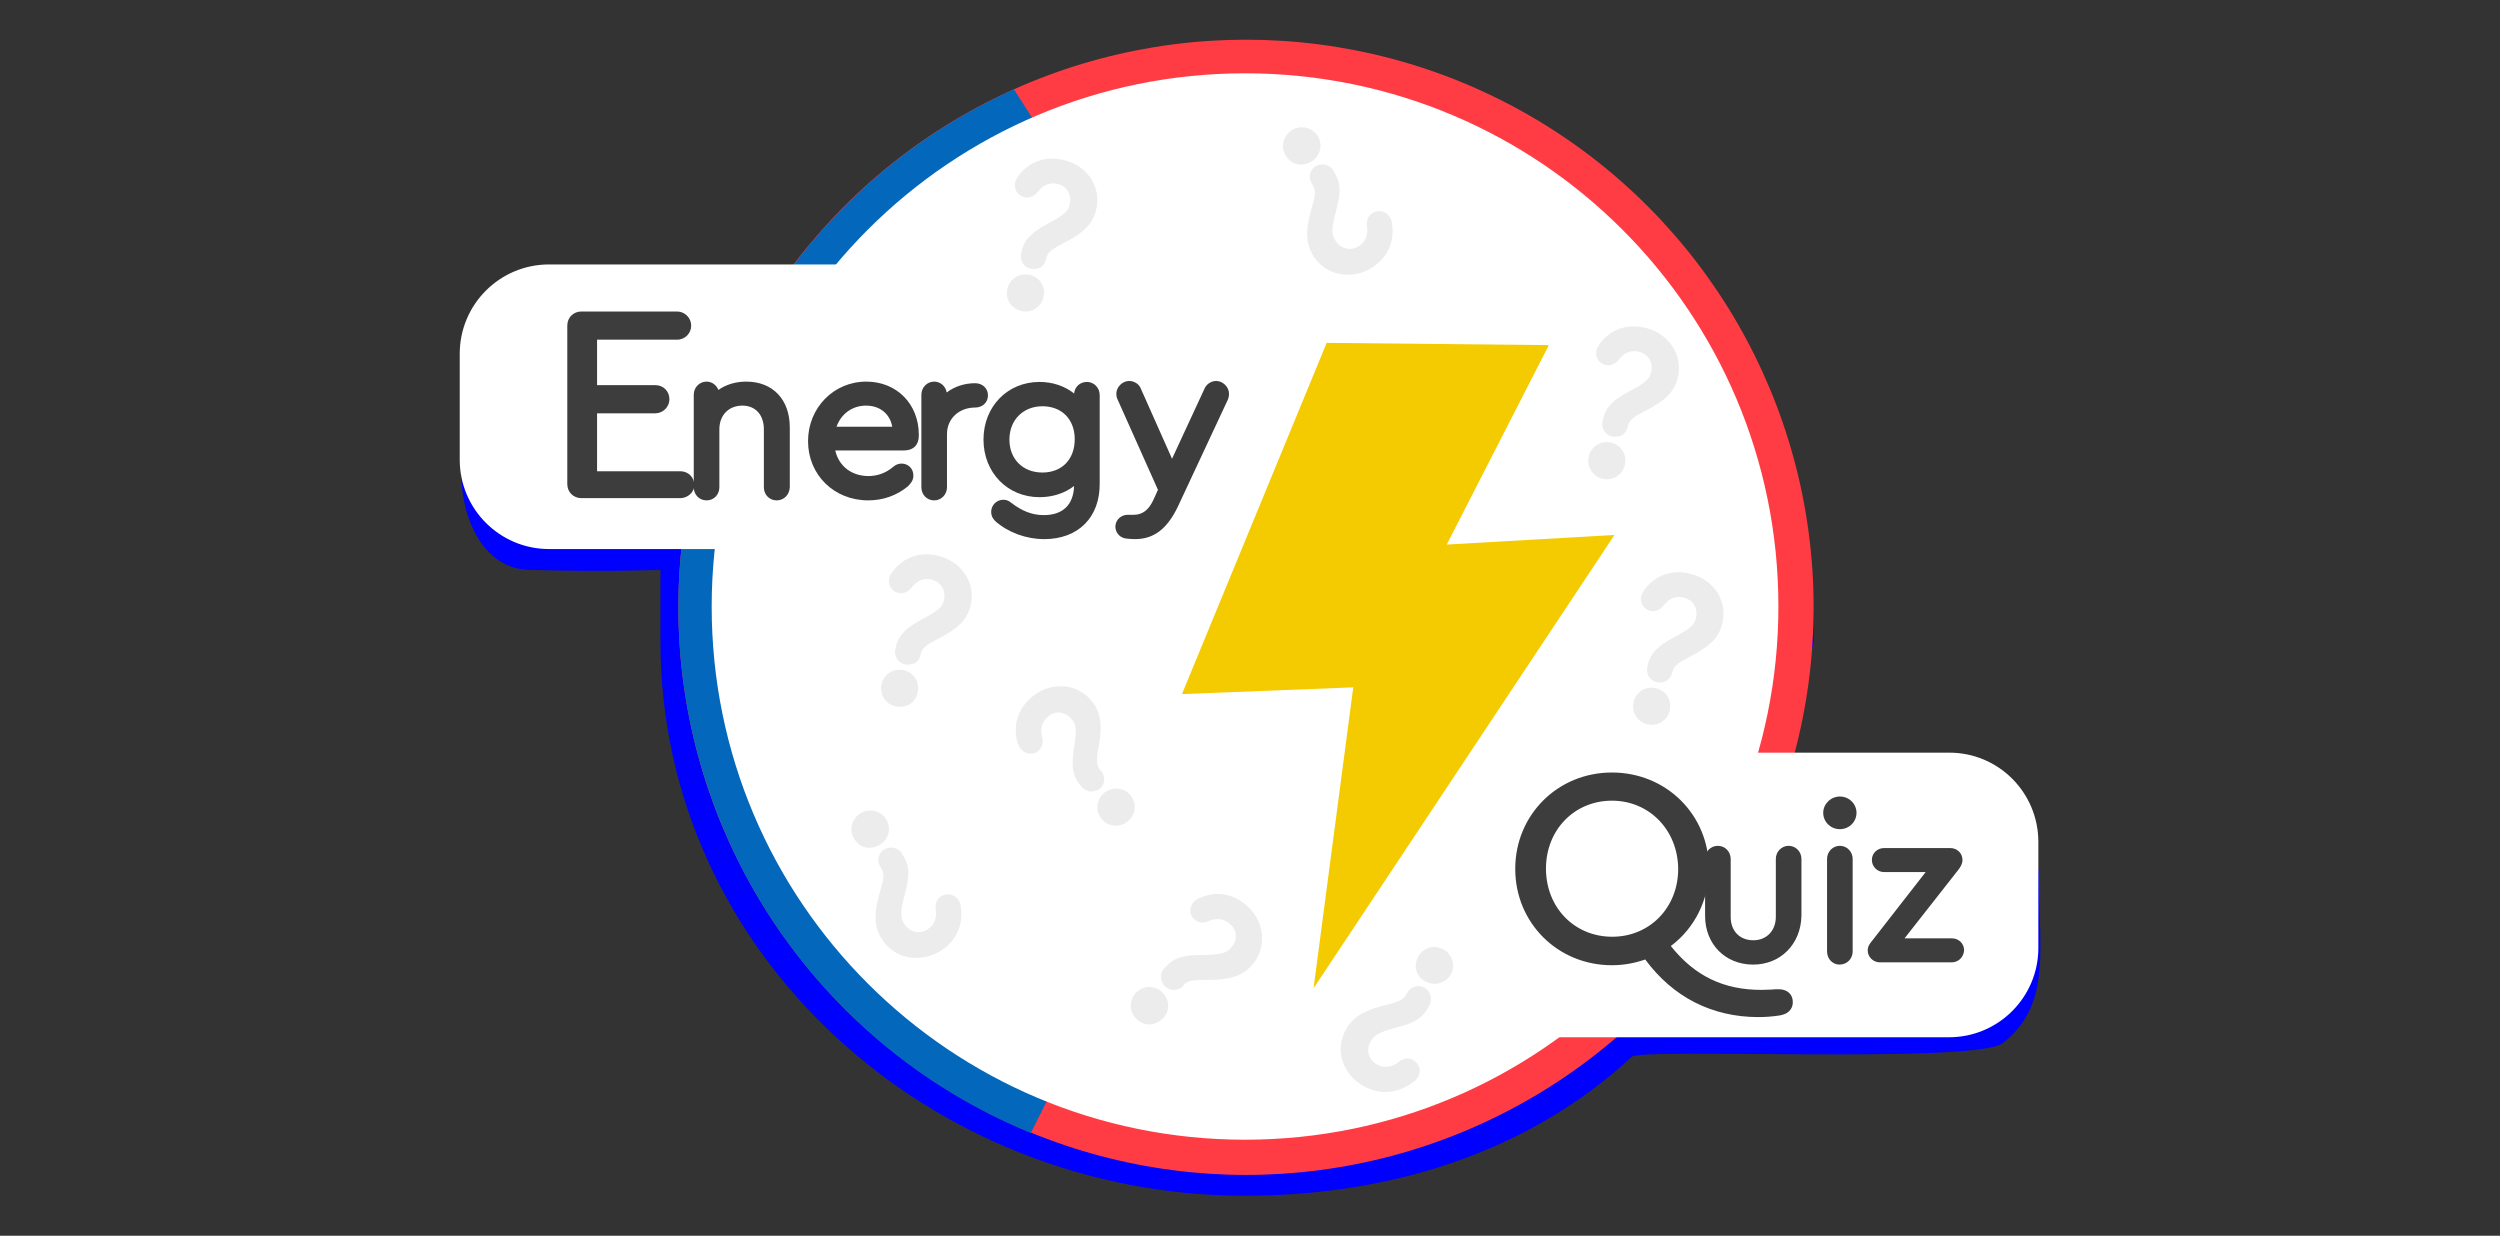<?xml version="1.0" encoding="utf-8"?>
<!-- Generator: Adobe Illustrator 26.3.1, SVG Export Plug-In . SVG Version: 6.00 Build 0)  -->
<svg version="1.1" id="Capa_1" xmlns="http://www.w3.org/2000/svg" xmlns:xlink="http://www.w3.org/1999/xlink" x="0px" y="0px"
	 viewBox="0 0 780.9 386" style="enable-background:new 0 0 780.9 386;" xml:space="preserve">
<rect x="0" y="0" width="780.9" height="386" fill="#333333" stroke="none"/>
<style type="text/css">
	.st0{clip-path:url(#SVGID_00000167364231865391218210000007206486887766516631_);}
	.st1{fill:#0000FF;}
	.st2{fill:#FF3C44;}
	.st3{fill:#0368BB;}
	.st4{fill:#FFFFFF;}
	.st5{fill:#F4CB00;}
	.st6{enable-background:new    ;}
	.st7{fill:#3D3D3D;}
	.st8{opacity:0.1;}
</style>
<g id="Capa_2_00000112608345978825460240000006603171383969257113_">
	<g id="_1">
		<g id="Capa_25">
			<g>
				<g>
					<defs>
						<path id="SVGID_1_" d="M566.6,200c0,10.4-35.2,34.7-28.1,45.4c10.3,15.5,98.3,7.5,98.3,27.1c0,23.5,4.3,41.3-11.2,53.3
							c-8.4,6.6-112.7,1.4-115.9,4.3c-31.6,29.3-74.4,43.4-120.9,43.4c-97.9,0-182.5-75.2-182.5-173.1V178c0,0-16.8,0.7-41.2,0
							c-20.7-0.6-26.4-34.1-15.9-50.5c14-22,79.6-7,117-25.3c52.2-25.6,83.4-79.5,123-79.5C487.2,22.7,566.6,102.1,566.6,200z"/>
					</defs>
					<clipPath id="SVGID_00000170267631311074915670000013232688339269129607_">
						<use xlink:href="#SVGID_1_"  style="overflow:visible;"/>
					</clipPath>
					<g style="clip-path:url(#SVGID_00000170267631311074915670000013232688339269129607_);">
						<rect x="138.7" y="22.7" class="st1" width="5.4" height="350.9"/>
					</g>
					<g style="clip-path:url(#SVGID_00000170267631311074915670000013232688339269129607_);">
						<rect x="144.1" y="22.7" class="st1" width="493.2" height="350.9"/>
					</g>
					<g style="clip-path:url(#SVGID_00000170267631311074915670000013232688339269129607_);">
						<rect x="637.3" y="22.7" class="st1" width="3.7" height="350.9"/>
					</g>
				</g>
			</g>
			<g>
				<g>
					<circle class="st2" cx="389.2" cy="189.7" r="177.3"/>
				</g>
			</g>
			<g>
				<g>
					<path class="st3" d="M322,353.9c-90.6-37.2-134-140.8-96.8-231.4c17.3-42.1,50-75.9,91.5-94.6l94.5,147.4L322,353.9z"/>
				</g>
			</g>
			<g>
				<g>
					<circle class="st4" cx="388.9" cy="189.4" r="166.1"/>
				</g>
			</g>
			<g>
				<g>
					<path class="st4" d="M388.9,23.8c91.5,0.1,165.6,74.3,165.5,165.8c-0.1,66.5-39.8,126.5-101.1,152.4
						c-84.3,35.6-181.5-3.9-217.1-88.1s3.9-181.5,88.1-217.1c0,0,0,0,0,0C344.9,28.2,366.8,23.7,388.9,23.8 M388.9,22.9
						c-92,0-166.6,74.6-166.6,166.6S296.9,356,388.9,356s166.6-74.6,166.6-166.6l0,0C555.5,97.4,480.9,22.9,388.9,22.9z"/>
				</g>
			</g>
			<g>
				<g>
					<path class="st4" d="M171.5,83.1h208.1c15.1,0,27.4,12.3,27.4,27.4v33.1c0,15.1-12.3,27.4-27.4,27.4H171.5
						c-15.1,0-27.4-12.3-27.4-27.4v-33.1C144.1,95.3,156.4,83.1,171.5,83.1z"/>
				</g>
			</g>
			<g>
				<g>
					<path class="st4" d="M379.6,83.5c14.9,0,26.9,12.1,26.9,26.9v33.1c0,14.9-12.1,26.9-26.9,26.9H171.5
						c-14.9,0-26.9-12.1-26.9-26.9v-33.1c0-14.9,12.1-26.9,26.9-26.9H379.6 M379.6,82.6H171.5c-15.4,0-27.9,12.5-27.9,27.9
						c0,0,0,0,0,0v33.1c0,15.4,12.5,27.9,27.9,27.9c0,0,0,0,0,0h208.1c15.4,0,27.9-12.5,27.9-27.9v-33.1
						C407.5,95.1,395,82.6,379.6,82.6z"/>
				</g>
			</g>
			<g>
				<g>
					<path class="st4" d="M400.7,235.6h208.1c15.1,0,27.4,12.3,27.4,27.4v33.1c0,15.1-12.3,27.4-27.4,27.4H400.7
						c-15.1,0-27.4-12.3-27.4-27.4V263C373.3,247.8,385.6,235.6,400.7,235.6z"/>
				</g>
			</g>
			<g>
				<g>
					<path class="st4" d="M608.9,236c14.9,0,26.9,12.1,26.9,26.9v33.1c0,14.9-12.1,26.9-26.9,26.9H400.7
						c-14.9,0-26.9-12.1-26.9-26.9V263c0-14.9,12.1-26.9,26.9-26.9H608.9 M608.9,235.1H400.7c-15.4,0-27.9,12.5-27.9,27.9l0,0v33.1
						c0,15.4,12.5,27.9,27.9,27.9h208.1c15.4,0,27.9-12.5,27.9-27.9c0,0,0,0,0,0V263C636.7,247.6,624.3,235.1,608.9,235.1
						C608.9,235.1,608.9,235.1,608.9,235.1z"/>
				</g>
			</g>
			<g>
				<g>
					<polygon class="st5" points="480,110.2 415.9,109.5 372.7,214.4 425.4,212.3 413.9,299 499.8,169.8 448,172.8 					"/>
				</g>
				<g>
					<path class="st5" d="M410.3,308.7l12.4-94l-53.5,2.1l45.2-109.7l69.4,0.7l-31.9,62.3l52.4-3L410.3,308.7z M428,209.8
						l-10.5,79.5l77.7-116.9l-51.2,2.9l32.1-62.9l-58.7-0.6l-41.2,100L428,209.8z"/>
				</g>
			</g>
			<g class="st6">
				<g>
					<g>
						<path class="st7" d="M178.5,151.1v-49.5c0-1.7,1.3-3,3-3h29.9c1.7,0,3,1.3,3,2.9c0,1.7-1.3,2.9-3,2.9h-26.4v17h19.6
							c1.7,0,3,1.3,3,2.9c0,1.6-1.3,2.9-3,2.9h-19.6v20.9h27.4c1.7,0,3,1.3,3,2.9c0,1.6-1.3,2.9-3,2.9h-30.9
							C179.8,154.1,178.5,152.8,178.5,151.1z"/>
					</g>
				</g>
			</g>
			<g class="st6">
				<g>
					<g>
						<path class="st7" d="M212.5,155.6h-30.9c-2.5,0-4.4-1.9-4.4-4.4v-49.5c0-2.5,1.9-4.4,4.4-4.4h29.9c2.4,0,4.4,2,4.4,4.4
							c0,2.4-1.9,4.4-4.4,4.4h-25v14.2h18.2c2.5,0,4.4,1.9,4.4,4.4c0,2.4-2,4.4-4.4,4.4h-18.2v18.1h26c2.5,0,4.4,1.9,4.4,4.4
							C216.9,153.6,214.9,155.6,212.5,155.6z M181.6,100c-1,0-1.6,0.7-1.6,1.6v49.5c0,1,0.7,1.6,1.6,1.6h30.9c0.9,0,1.6-0.7,1.6-1.5
							c0-0.9-0.7-1.5-1.6-1.5h-28.8V126h21c0.9,0,1.6-0.7,1.6-1.5c0-0.9-0.7-1.5-1.6-1.5h-21v-19.8h27.8c0.9,0,1.6-0.7,1.6-1.5
							c0-0.8-0.7-1.5-1.6-1.5H181.6z"/>
					</g>
				</g>
			</g>
			<g class="st6">
				<g>
					<g>
						<path class="st7" d="M245.2,133.5v18.7c0,1.5-1.1,2.7-2.6,2.7c-1.5,0-2.6-1.2-2.6-2.7v-18.1c0-5.3-3.3-8.8-8.2-8.8
							c-5.1,0-8.6,3.6-8.6,8.8v18.1c0,1.5-1.1,2.7-2.6,2.7c-1.5,0-2.6-1.2-2.6-2.7v-28.9c0-1.5,1.1-2.7,2.6-2.7
							c1.4,0,2.6,1.2,2.6,2.7v1.2c2.4-2.4,5.8-3.9,9.8-3.9C240.5,120.6,245.2,125.6,245.2,133.5z"/>
					</g>
				</g>
				<g>
					<g>
						<path class="st7" d="M285.6,135.8v0.3c0,2.2-1.1,3.2-3.2,3.2h-23.2c0.7,6.5,5.5,10.8,12.1,10.8c3.2,0,6.2-1.1,8.6-3.2
							c0.5-0.5,1.1-0.7,1.8-0.7c1.3,0,2.3,0.9,2.3,2.3c0,0.9-0.3,1.5-1.3,2.4c-3.2,2.7-7.1,4-11.4,4c-10,0-17.4-7.3-17.4-17.1
							c0-9.6,7.4-17.2,16.8-17.2C279.3,120.6,285.6,126.9,285.6,135.8z M259.4,134.7h20.8c-0.1-5.5-4-9.4-9.8-9.4
							C264.9,125.3,260.6,129.2,259.4,134.7z"/>
					</g>
				</g>
			</g>
			<g class="st6">
				<g>
					<g>
						<path class="st7" d="M242.6,156.3c-2.3,0-4-1.8-4-4.1v-18.1c0-4.5-2.6-7.4-6.7-7.4c-4.3,0-7.2,3-7.2,7.4v18.1
							c0,2.3-1.7,4.1-4,4.1c-2.3,0-4-1.8-4-4.1v-28.9c0-2.3,1.8-4.1,4-4.1c1.7,0,3.1,1.1,3.7,2.6c2.4-1.7,5.4-2.6,8.7-2.6
							c8.3,0,13.6,5.6,13.6,14.3v18.7C246.6,154.5,244.9,156.3,242.6,156.3z M231.9,124c5.7,0,9.6,4.1,9.6,10.2v18.1
							c0,0.6,0.4,1.3,1.2,1.3c0.7,0,1.2-0.5,1.2-1.3v-18.7c0-7.1-4.1-11.5-10.8-11.5c-3.5,0-6.6,1.2-8.8,3.5l-2.4,2.5v-4.7
							c0-0.7-0.5-1.3-1.2-1.3c-0.8,0-1.2,0.7-1.2,1.3v28.9c0,0.6,0.4,1.3,1.2,1.3c0.7,0,1.2-0.5,1.2-1.3v-18.1
							C221.8,128.2,226,124,231.9,124z"/>
					</g>
				</g>
				<g>
					<g>
						<path class="st7" d="M271.2,156.3c-10.7,0-18.8-8-18.8-18.5c0-10.4,8-18.6,18.2-18.6c9.5,0,16.4,7,16.4,16.6v0.3
							c0,2.9-1.7,4.6-4.6,4.6h-21.5c1.1,4.9,5.1,8,10.4,8c2.8,0,5.5-1,7.6-2.8c0.8-0.7,1.7-1.1,2.7-1.1c2.1,0,3.7,1.6,3.7,3.7
							c0,1.5-0.7,2.4-1.7,3.4C280.1,154.8,275.8,156.3,271.2,156.3z M270.6,122c-8.6,0-15.4,6.9-15.4,15.8c0,9,6.9,15.7,16,15.7
							c4,0,7.5-1.3,10.5-3.7c0.8-0.7,0.8-1,0.8-1.3c0-0.5-0.3-0.9-0.9-0.9c-0.2,0-0.5,0.1-0.8,0.4c-2.7,2.3-6,3.5-9.5,3.5
							c-7.3,0-12.7-4.8-13.5-12l-0.2-1.5h24.7c1.3,0,1.8-0.5,1.8-1.8v-0.3C284.1,127.7,278.6,122,270.6,122z M281.7,136.1h-24
							l0.3-1.7c1.3-6.3,6.3-10.6,12.4-10.6c6.4,0,11,4.4,11.2,10.8L281.7,136.1z M261.3,133.3h17.4c-0.7-4-3.8-6.6-8.2-6.6
							C266.2,126.7,262.7,129.3,261.3,133.3z"/>
					</g>
				</g>
			</g>
			<g class="st6">
				<g>
					<g>
						<path class="st7" d="M307.2,123.5c0,1.5-1.1,2.4-2.6,2.4c-5.9,0-10.2,4.1-10.2,9.7v16.6c0,1.5-1.1,2.7-2.6,2.7
							c-1.5,0-2.6-1.2-2.6-2.7v-28.9c0-1.5,1.1-2.7,2.6-2.7c1.4,0,2.6,1.2,2.6,2.7v2.4c2.4-2.9,6.1-4.6,10.2-4.6
							C306.1,121.1,307.2,122.1,307.2,123.5z"/>
					</g>
				</g>
			</g>
			<g class="st6">
				<g>
					<g>
						<path class="st7" d="M291.8,156.3c-2.3,0-4-1.8-4-4.1v-28.9c0-2.3,1.8-4.1,4-4.1c1.9,0,3.6,1.4,3.9,3.4
							c2.5-1.9,5.6-2.9,8.9-2.9c2.3,0,4,1.6,4,3.8c0,2.2-1.7,3.8-4,3.8c-5.1,0-8.8,3.5-8.8,8.3v16.6
							C295.8,154.5,294,156.3,291.8,156.3z M291.8,122c-0.8,0-1.2,0.7-1.2,1.3v28.9c0,0.6,0.4,1.3,1.2,1.3c0.7,0,1.2-0.5,1.2-1.3
							v-16.6c0-6.3,5-11.1,11.6-11.1c0.3,0,1.2-0.1,1.2-1c0-0.7-0.6-1-1.2-1c-3.7,0-6.9,1.5-9.2,4.1l-2.5,3v-6.3
							C293,122.6,292.5,122,291.8,122z"/>
					</g>
				</g>
			</g>
			<g class="st6">
				<g>
					<g>
						<path class="st7" d="M342.2,123.4V151c0,9.9-6.1,16-16,16c-5.3,0-10.5-1.9-14.4-5.3c-0.6-0.6-0.8-1.2-0.8-1.9
							c0-1.3,1-2.4,2.4-2.4c0.5,0,1.1,0.2,1.5,0.5c3.8,2.9,7.2,4.2,11.1,4.2c6.9,0,10.9-4,10.9-11v-2.9c-2.6,3.4-7,5.5-12.2,5.5
							c-9.2,0-16.1-7-16.1-16.6c0-9.6,6.9-16.6,16.1-16.6c5.2,0,9.6,2.2,12.2,5.7v-2.9c0-1.5,1.1-2.7,2.6-2.7
							C341.1,120.7,342.2,121.8,342.2,123.4z M337.1,137.2c0-7-4.6-11.7-11.5-11.7c-6.7,0-11.7,4.9-11.7,11.8
							c0,6.8,4.9,11.7,11.7,11.7C332.5,149,337.1,144.3,337.1,137.2z"/>
					</g>
				</g>
				<g>
					<g>
						<path class="st7" d="M382.4,123.2c0,0.4-0.1,0.8-0.2,1.1l-15.7,33.5c-3,6.4-6.7,9.2-12.1,9.2c-0.9,0-1.8-0.1-2.6-0.2
							c-1.2-0.2-2-1.2-2-2.3c0-1.3,1.1-2.3,2.4-2.3c0.7,0,1.3,0.1,1.9,0.1c3.3,0,5.7-1.7,7.5-5.5l1.7-3.6l-12.9-28.8
							c-0.1-0.3-0.3-0.7-0.3-1.2c0-1.3,1.2-2.6,2.6-2.6c1.1,0,2.1,0.7,2.4,1.6l11,24.7l11.4-24.7c0.3-0.9,1.3-1.6,2.4-1.6
							C381.2,120.6,382.4,121.8,382.4,123.2z"/>
					</g>
				</g>
			</g>
			<g class="st6">
				<g>
					<g>
						<path class="st7" d="M326.2,168.4c-5.6,0-11.2-2-15.3-5.6c-0.9-0.9-1.3-1.8-1.3-2.9c0-2.1,1.7-3.8,3.8-3.8
							c0.9,0,1.7,0.3,2.4,0.9c3.5,2.7,6.7,3.9,10.2,3.9c6,0,9.3-3.2,9.5-9.1c-2.8,2.2-6.6,3.5-10.8,3.5c-10,0-17.5-7.7-17.5-18
							c0-10.3,7.5-18,17.5-18c4.1,0,7.9,1.3,10.8,3.6c0.2-2.1,1.9-3.6,4-3.6c2.2,0,4,1.8,4,4.1V151
							C343.6,161.6,336.8,168.4,326.2,168.4z M313.5,158.9c-0.6,0-1,0.4-1,1c0,0.3,0.1,0.6,0.4,0.9c3.5,3.1,8.4,4.8,13.4,4.8
							c9.1,0,14.6-5.5,14.6-14.6v-27.6c0-0.7-0.5-1.3-1.2-1.3c-0.8,0-1.2,0.5-1.2,1.3v7.1l-2.5-3.4c-2.4-3.2-6.5-5.1-11.1-5.1
							c-8.5,0-14.7,6.4-14.7,15.2c0,8.8,6.2,15.2,14.7,15.2c4.6,0,8.7-1.8,11.1-4.9l2.5-3.3v7.1c0,7.8-4.6,12.4-12.3,12.4
							c-4.2,0-7.9-1.4-12-4.5C313.9,158.9,313.7,158.9,313.5,158.9z M325.6,150.4c-7.6,0-13.1-5.5-13.1-13.1
							c0-7.6,5.5-13.2,13.1-13.2c7.7,0,12.9,5.3,12.9,13.1C338.5,145.1,333.3,150.4,325.6,150.4z M325.6,126.9
							c-6,0-10.3,4.3-10.3,10.4c0,6.1,4.2,10.3,10.3,10.3c6.1,0,10.1-4.1,10.1-10.4C335.7,131,331.7,126.9,325.6,126.9z"/>
					</g>
				</g>
				<g>
					<g>
						<path class="st7" d="M354.5,168.4c-1,0-2-0.1-2.9-0.2c-1.9-0.3-3.2-1.9-3.2-3.7c0-2,1.7-3.7,3.8-3.7c0.4,0,0.8,0,1.2,0
							c0.3,0,0.5,0,0.7,0c2.8,0,4.7-1.5,6.2-4.7l1.4-3.1l-12.6-28.2c-0.2-0.4-0.4-1-0.4-1.8c0-2.1,1.9-4,4-4c1.6,0,3.2,1,3.7,2.5
							l9.7,21.8l10.1-21.8c0.6-1.5,2.1-2.5,3.7-2.5c2.1,0,4,1.9,4,4c0,0.6-0.1,1.2-0.3,1.7l-15.7,33.6
							C364.5,165.3,360.4,168.4,354.5,168.4z M352.2,163.6c-0.4,0-1,0.4-1,0.9c0,0.4,0.3,0.8,0.8,0.9c0.7,0.1,1.6,0.2,2.4,0.2
							c4.8,0,8-2.5,10.8-8.4l15.7-33.5c0-0.1,0.1-0.3,0.1-0.6c0-0.6-0.6-1.2-1.2-1.2c-0.5,0-1,0.3-1.1,0.7l0,0.1L366,150.3
							l-12.3-27.6c-0.1-0.4-0.6-0.7-1.1-0.7c-0.6,0-1.2,0.6-1.2,1.2c0,0.3,0.1,0.4,0.2,0.7l13.1,29.3l-2,4.2
							c-1.9,4.3-4.8,6.3-8.8,6.3c-0.3,0-0.6,0-0.9,0C352.9,163.7,352.6,163.6,352.2,163.6z"/>
					</g>
				</g>
			</g>
			<g class="st6">
				<g>
					<g>
						<path class="st7" d="M558.5,313c0,1.5-1,2.4-3,2.8c-1.9,0.3-4.1,0.5-6.2,0.5c-14.4,0-26.4-6.2-34.9-18.3
							c-3.4,1.3-7.1,2.1-10.9,2.1c-16.2,0-28.8-12.6-28.8-28.7s12.6-28.7,28.8-28.7c16.2,0,28.9,12.7,28.9,28.7
							c0,9.9-5,18.7-12.5,23.8c7.9,10.4,17.7,15.4,30.3,15.4c2,0,4.1-0.3,5.4-0.3C557.4,310.4,558.5,311.4,558.5,313z M503.6,294.1
							c12.5,0,22-9.8,22-22.7c0-13-9.4-22.7-22.1-22.7c-12.5,0-22,9.6-22,22.6S490.9,294.1,503.6,294.1z"/>
					</g>
				</g>
			</g>
			<g class="st6">
				<g>
					<g>
						<path class="st7" d="M549.3,317.7c-14.5,0-26.7-6.2-35.4-18c-3.4,1.2-6.9,1.8-10.4,1.8c-16.9,0-30.2-13.2-30.2-30.1
							s13.3-30.1,30.2-30.1c17,0,30.3,13.2,30.3,30.1c0,9.6-4.4,18.5-11.9,24.1c7.5,9.4,16.5,13.7,28.3,13.7c1.1,0,2.2-0.1,3.2-0.1
							c0.8-0.1,1.6-0.1,2.2-0.1c2.7,0,4.4,1.6,4.4,4c0,1.3-0.5,3.6-4.2,4.2C553.9,317.5,551.5,317.7,549.3,317.7z M514.9,296.3
							l0.6,0.9c8.2,11.6,19.8,17.7,33.7,17.7c2.1,0,4.3-0.2,6-0.5c1.9-0.3,1.9-1,1.9-1.4c0-0.4,0-1.2-1.6-1.2c-0.5,0-1.2,0-2,0.1
							c-1,0.1-2.2,0.2-3.4,0.2c-13,0-23.3-5.2-31.4-16l-0.9-1.2l1.2-0.8c7.5-5.1,11.9-13.5,11.9-22.7c0-15.3-12.1-27.3-27.5-27.3
							c-15.4,0-27.4,12-27.4,27.3c0,15.3,12,27.3,27.4,27.3c3.6,0,7.1-0.7,10.4-2L514.9,296.3z M503.6,295.5
							c-13.4,0-23.5-10.4-23.5-24.1c0-13.7,10.1-24,23.4-24c13.4,0,23.5,10.3,23.5,24.1S516.9,295.5,503.6,295.5z M503.5,250.1
							c-11.7,0-20.6,9.1-20.6,21.2c0,12.2,8.9,21.3,20.7,21.3c11.7,0,20.6-9.1,20.6-21.2C524.1,259.3,515.2,250.1,503.5,250.1z"/>
					</g>
				</g>
			</g>
			<g class="st6">
				<g>
					<g>
						<path class="st7" d="M534,286.1v-17.8c0-1.5,1.1-2.7,2.6-2.7c1.4,0,2.6,1.2,2.6,2.7v18.1c0,5.1,3.4,8.7,8.5,8.7
							c4.9,0,8.4-3.6,8.4-8.7v-18.1c0-1.5,1.1-2.7,2.6-2.7c1.4,0,2.6,1.1,2.6,2.7v17.8c0,8.1-5.7,13.8-13.5,13.8
							C539.6,299.9,534,294.2,534,286.1z"/>
					</g>
				</g>
				<g>
					<g>
						<path class="st7" d="M578.5,253.8c0,2.1-1.7,3.7-3.8,3.7s-3.8-1.6-3.8-3.7c0-2,1.8-3.7,3.8-3.7S578.5,251.8,578.5,253.8z
							 M572.1,297.2v-28.9c0-1.5,1.1-2.7,2.6-2.7c1.5,0,2.6,1.2,2.6,2.7v28.9c0,1.5-1.2,2.7-2.7,2.7
							C573.1,299.9,572.1,298.7,572.1,297.2z"/>
					</g>
				</g>
				<g>
					<g>
						<path class="st7" d="M612,296.9c0,1.3-1,2.3-2.4,2.3h-22.4c-1.3,0-2.4-1-2.4-2.3c0-0.7,0.3-1.2,1.1-2.3l18.4-23.6h-15.8
							c-1.3,0-2.4-1-2.4-2.4c0-1.3,1-2.3,2.4-2.3h20.7c1.3,0,2.4,1,2.4,2.3c0,0.9-0.5,1.5-1,2.2l-18.6,23.7h17.7
							C611,294.6,612,295.5,612,296.9z"/>
					</g>
				</g>
			</g>
			<g class="st6">
				<g>
					<g>
						<path class="st7" d="M547.6,301.3c-8.7,0-15-6.4-15-15.2v-17.8c0-2.3,1.7-4.1,4-4.1c2.2,0,4,1.8,4,4.1v18.1
							c0,4.4,2.8,7.3,7.1,7.3c4.1,0,7-3,7-7.3v-18.1c0-2.3,1.8-4.1,4-4.1c2.2,0,4,1.8,4,4.1v17.8
							C562.5,294.9,556.2,301.3,547.6,301.3z M536.5,267c-0.8,0-1.2,0.6-1.2,1.3v17.8c0,7.3,5,12.4,12.2,12.4
							c7.1,0,12.1-5.1,12.1-12.4v-17.8c0-0.7-0.5-1.3-1.2-1.3c-0.8,0-1.2,0.7-1.2,1.3v18.1c0,5.9-4.1,10.1-9.8,10.1
							c-5.7,0-9.9-4.2-9.9-10.1v-18.1C537.7,267.6,537.2,267,536.5,267z"/>
					</g>
				</g>
				<g>
					<g>
						<path class="st7" d="M574.6,301.3c-2.2,0-3.9-1.8-3.9-4.1v-28.9c0-2.3,1.8-4.1,4-4.1c2.2,0,4,1.8,4,4.1v28.9
							C578.7,299.5,576.9,301.3,574.6,301.3z M574.7,267c-0.8,0-1.2,0.7-1.2,1.3v28.9c0,0.6,0.3,1.3,1.1,1.3c0.7,0,1.3-0.6,1.3-1.3
							v-28.9C575.9,267.7,575.5,267,574.7,267z M574.7,259c-2.9,0-5.2-2.3-5.2-5.1s2.4-5.1,5.2-5.1c2.9,0,5.2,2.3,5.2,5.1
							C579.9,256.7,577.6,259,574.7,259z M574.7,251.5c-1.3,0-2.4,1.1-2.4,2.3c0,1.3,1.1,2.3,2.4,2.3c1.3,0,2.4-1,2.4-2.3
							C577.1,252.6,576,251.5,574.7,251.5z"/>
					</g>
				</g>
				<g>
					<g>
						<path class="st7" d="M609.6,300.6h-22.4c-2.1,0-3.8-1.7-3.8-3.7c0-1.2,0.5-2,1.5-3.2l16.6-21.3h-13c-2.1,0-3.8-1.7-3.8-3.8
							c0-2.1,1.7-3.7,3.8-3.7h20.7c2.1,0,3.8,1.6,3.8,3.7c0,1.3-0.7,2.3-1.3,3.1l-16.8,21.4h14.8c2.1,0,3.8,1.6,3.8,3.7
							C613.4,299,611.7,300.6,609.6,300.6z M588.5,267.8c-0.6,0-1,0.4-1,0.9c0,0.6,0.4,1,1,1h18.7L587,295.5c-0.8,1-0.8,1.3-0.8,1.4
							c0,0.5,0.4,0.9,1,0.9h22.4c0.6,0,1-0.4,1-0.9c0-0.7-0.5-0.9-1-0.9H589l20.4-26c0.5-0.6,0.7-1,0.7-1.4c0-0.5-0.4-0.9-1-0.9
							H588.5z"/>
					</g>
				</g>
			</g>
			<g class="st8">
				<g class="st6">
					<g>
						<path class="st7" d="M497.7,142.8c0.6-2.4,3.1-3.6,5.2-3c2.3,0.6,3.7,2.8,3.1,5.2c-0.6,2.4-3,3.6-5.3,3
							C498.6,147.5,497.1,145.2,497.7,142.8z M502,131.8l0.2-0.9c0.8-3,2.8-4.9,7.6-7.5c5.2-2.8,6.5-4,7.3-6.7c1-3.8-1-7.3-4.6-8.3
							c-3-0.8-5.9,0.2-8,2.9c-0.8,1-1.8,1.3-2.7,1.1c-1.3-0.4-2-1.7-1.7-2.9c0.2-0.6,0.4-0.9,0.6-1.2c3.1-4.2,7.9-5.9,13.1-4.5
							c6.5,1.8,10.2,7.8,8.6,14c-1,3.7-3.5,6.1-9,8.9c-4.5,2.3-5.8,3.5-6.4,5.6l-0.2,0.7c-0.4,1.4-1.6,2.2-3,1.9
							C502.5,134.5,501.7,133.2,502,131.8z"/>
					</g>
				</g>
				<g class="st6">
					<g>
						<path class="st7" d="M502,149.7c-0.5,0-1.1-0.1-1.6-0.2c-3.1-0.8-4.9-4-4.1-7.1l0,0c0.8-3.1,4-4.9,7.1-4.1
							c1.5,0.4,2.8,1.3,3.5,2.6c0.8,1.3,1,2.9,0.6,4.5c-0.4,1.6-1.4,2.8-2.8,3.6C503.9,149.5,502.9,149.7,502,149.7z M499.2,143.2
							c-0.4,1.7,0.6,3,1.9,3.4c0.8,0.2,1.5,0.1,2.1-0.2c0.6-0.4,1.1-0.9,1.3-1.7c0.2-0.8,0.1-1.5-0.3-2.1c-0.4-0.6-1-1.1-1.7-1.3
							C501.3,140.9,499.6,141.5,499.2,143.2L499.2,143.2z M504.5,136.4c-0.4,0-0.7,0-1.1-0.1c-1-0.3-1.9-0.9-2.4-1.8
							c-0.5-0.9-0.7-2-0.4-3.1v0l0.2-0.9c0.9-3.4,3.1-5.6,8.4-8.4c5-2.7,6-3.7,6.5-5.7c0.8-3-0.7-5.7-3.6-6.5
							c-2.5-0.7-4.8,0.2-6.4,2.4c-1.1,1.4-2.7,2.1-4.3,1.7c-2.1-0.6-3.3-2.7-2.7-4.7c0.2-0.8,0.6-1.3,0.9-1.8
							c3.4-4.7,8.9-6.6,14.7-5c3.5,0.9,6.5,3.1,8.3,6c1.8,2.9,2.3,6.4,1.4,9.8c-1.1,4.1-3.8,6.8-9.8,9.9c-4.4,2.2-5.2,3.2-5.6,4.6
							l-0.2,0.7c-0.3,1.1-0.9,2-1.8,2.5C505.9,136.3,505.2,136.4,504.5,136.4z M503.5,132.2c-0.1,0.3,0,0.6,0.1,0.8
							c0.1,0.2,0.3,0.4,0.6,0.5c0.3,0.1,0.5,0,0.7-0.1c0.2-0.1,0.4-0.4,0.5-0.7l0.2-0.7c0.8-2.9,2.8-4.3,7.2-6.5
							c5.2-2.6,7.4-4.8,8.3-8c0.7-2.6,0.3-5.3-1-7.5c-1.4-2.3-3.7-3.9-6.5-4.7c-4.6-1.2-8.8,0.2-11.5,3.9c-0.2,0.2-0.3,0.4-0.4,0.7
							c-0.1,0.4,0.1,0.9,0.6,1.1c0.5,0.1,0.9-0.4,1.1-0.6c2.4-3.2,5.9-4.4,9.6-3.4c4.5,1.2,6.9,5.6,5.7,10.2c-0.9,3.3-2.8,4.8-8,7.6
							c-4.5,2.4-6.2,4-6.9,6.5L503.5,132.2z"/>
					</g>
				</g>
			</g>
			<g class="st8">
				<g class="st6">
					<g>
						<path class="st7" d="M511.8,219.6c0.6-2.4,3.1-3.6,5.2-3c2.3,0.6,3.7,2.8,3.1,5.2c-0.6,2.4-3,3.6-5.3,3
							C512.6,224.2,511.1,222,511.8,219.6z M516.1,208.5l0.2-0.9c0.8-3,2.8-4.9,7.6-7.5c5.2-2.8,6.5-4,7.3-6.7c1-3.8-1-7.3-4.6-8.3
							c-3-0.8-5.9,0.2-8,2.9c-0.8,1-1.8,1.3-2.7,1.1c-1.3-0.4-2-1.7-1.7-2.9c0.2-0.6,0.4-0.9,0.6-1.2c3.1-4.2,7.9-5.9,13.1-4.5
							c6.5,1.8,10.2,7.8,8.6,14c-1,3.7-3.5,6.1-9,8.9c-4.5,2.3-5.8,3.5-6.4,5.6l-0.2,0.7c-0.4,1.4-1.6,2.2-3,1.9
							C516.5,211.2,515.7,209.9,516.1,208.5z"/>
					</g>
				</g>
				<g class="st6">
					<g>
						<path class="st7" d="M516,226.4c-0.5,0-1.1-0.1-1.6-0.2c-3.1-0.8-4.9-4-4.1-7.1c0.4-1.5,1.4-2.8,2.8-3.6
							c1.3-0.7,2.8-0.9,4.3-0.5c1.5,0.4,2.8,1.3,3.5,2.6c0.8,1.3,1,2.9,0.6,4.5s-1.4,2.8-2.8,3.6C517.9,226.2,517,226.4,516,226.4z
							 M515.9,217.9c-0.5,0-0.9,0.1-1.3,0.3c-0.5,0.3-1.1,0.8-1.3,1.7v0c-0.4,1.7,0.6,3,1.9,3.4c0.7,0.2,1.5,0.1,2.1-0.2
							c0.6-0.4,1.1-0.9,1.3-1.7s0.1-1.5-0.3-2.1c-0.4-0.6-1-1.1-1.7-1.3C516.4,217.9,516.1,217.9,515.9,217.9z M518.5,213.2
							c-0.3,0-0.7,0-1.1-0.1c-1-0.3-1.9-0.9-2.4-1.8c-0.5-0.9-0.7-2-0.4-3.1v0l0.2-0.9c0.9-3.4,3.1-5.6,8.4-8.4c5-2.7,6-3.7,6.5-5.7
							c0.8-3-0.7-5.7-3.6-6.5c-2.5-0.7-4.8,0.2-6.4,2.4c-1.1,1.4-2.7,2.1-4.3,1.7c-2.1-0.6-3.3-2.7-2.7-4.7c0.2-0.8,0.6-1.4,0.9-1.8
							c3.4-4.7,8.9-6.6,14.7-5c7.4,2,11.5,8.8,9.6,15.8c-1.1,4.1-3.8,6.8-9.8,9.9c-4.4,2.2-5.2,3.2-5.6,4.6l-0.2,0.7
							C521.8,212,520.3,213.2,518.5,213.2z M517.5,208.9c-0.1,0.3,0,0.6,0.1,0.8c0.1,0.2,0.3,0.4,0.6,0.5c0.8,0.2,1.1-0.5,1.2-0.8
							l0.2-0.7c0.8-2.9,2.8-4.3,7.2-6.5c5.2-2.6,7.4-4.8,8.3-8c1.4-5.4-1.8-10.6-7.5-12.2c-4.6-1.2-8.8,0.2-11.5,3.9
							c-0.2,0.2-0.3,0.4-0.4,0.7c-0.1,0.4,0.1,0.9,0.6,1.1c0.5,0.1,0.9-0.3,1.1-0.6c2.4-3.2,5.9-4.4,9.6-3.4
							c4.5,1.2,6.9,5.6,5.7,10.2c-0.9,3.3-2.8,4.8-8,7.6c-4.5,2.4-6.2,4-6.9,6.5L517.5,208.9z"/>
					</g>
				</g>
			</g>
			<g class="st8">
				<g class="st6">
					<g>
						<path class="st7" d="M316.2,90.4c0.6-2.4,3.1-3.6,5.2-3c2.3,0.6,3.7,2.8,3.1,5.2c-0.6,2.4-3,3.6-5.3,3
							C317.1,95.1,315.6,92.8,316.2,90.4z M320.5,79.4l0.2-0.9c0.8-3,2.8-4.9,7.6-7.5c5.2-2.8,6.5-4,7.3-6.7c1-3.8-1-7.3-4.6-8.3
							c-3-0.8-5.9,0.2-8,2.9c-0.8,1-1.8,1.3-2.7,1.1c-1.3-0.4-2-1.7-1.7-2.9c0.2-0.6,0.4-0.9,0.6-1.2c3.1-4.2,7.9-5.9,13.1-4.5
							c6.5,1.8,10.2,7.8,8.6,14c-1,3.7-3.5,6.1-9,8.9c-4.5,2.3-5.8,3.5-6.4,5.6l-0.2,0.7c-0.4,1.4-1.6,2.2-3,1.9
							C321,82.1,320.1,80.8,320.5,79.4z"/>
					</g>
				</g>
				<g class="st6">
					<g>
						<path class="st7" d="M320.4,97.3c-0.5,0-1.1-0.1-1.6-0.2c-1.4-0.4-2.7-1.3-3.5-2.6c-0.8-1.3-1-2.9-0.6-4.5l0,0
							c0.8-3.1,4-4.9,7.1-4.1c3.2,0.8,5,4,4.1,7.1c-0.4,1.6-1.4,2.8-2.8,3.6C322.4,97.1,321.4,97.3,320.4,97.3z M317.7,90.8
							c-0.3,0.9,0,1.7,0.3,2.1c0.4,0.6,1,1.1,1.7,1.2c0.8,0.2,1.5,0.1,2.1-0.2c0.6-0.4,1.1-0.9,1.3-1.7c0.4-1.5-0.4-3-2-3.4
							C319.7,88.5,318.1,89.1,317.7,90.8L317.7,90.8z M322.9,84c-0.4,0-0.7,0-1.1-0.1c-1-0.3-1.9-0.9-2.4-1.8
							c-0.5-0.9-0.7-2-0.4-3.1v0l0.2-0.9c0.9-3.4,3.1-5.6,8.4-8.4c5-2.7,6-3.7,6.5-5.7c0.4-1.5,0.2-2.9-0.4-4.1
							c-0.7-1.2-1.8-2-3.1-2.4c-2.5-0.7-4.8,0.2-6.4,2.4c-1.1,1.4-2.7,2.1-4.3,1.7c-1-0.3-1.9-0.9-2.4-1.8c-0.5-0.9-0.6-1.9-0.4-2.9
							c0.2-0.8,0.6-1.3,0.9-1.8c3.4-4.7,8.9-6.6,14.7-5c7.4,2,11.5,8.8,9.6,15.8c-1.1,4.1-3.8,6.8-9.8,9.9c-4.4,2.2-5.2,3.2-5.6,4.6
							l-0.2,0.7c-0.3,1.1-0.9,2-1.8,2.5C324.3,83.9,323.6,84,322.9,84z M322,79.8c-0.1,0.3,0,0.6,0.1,0.8c0.1,0.2,0.3,0.4,0.6,0.5
							c0.3,0.1,0.5,0,0.7-0.1c0.2-0.1,0.4-0.4,0.5-0.7l0.2-0.7c0.8-2.9,2.8-4.3,7.2-6.5c5.2-2.6,7.4-4.8,8.3-8
							c1.4-5.4-1.8-10.6-7.5-12.2c-4.6-1.2-8.8,0.2-11.5,3.9c-0.2,0.2-0.3,0.4-0.4,0.7c-0.1,0.2,0,0.5,0.1,0.7
							c0.1,0.1,0.2,0.3,0.5,0.4c0.5,0.1,0.9-0.3,1.1-0.6c2.4-3.2,5.9-4.4,9.6-3.4c2.2,0.6,3.9,1.9,5,3.8c1,1.9,1.3,4.1,0.7,6.3
							c-0.9,3.3-2.8,4.8-8,7.6c-4.5,2.4-6.2,4-6.9,6.5L322,79.8z"/>
					</g>
				</g>
			</g>
			<g class="st8">
				<g class="st6">
					<g>
						<path class="st7" d="M276.9,213.9c0.6-2.4,3.1-3.6,5.2-3c2.3,0.6,3.7,2.8,3.1,5.2c-0.6,2.4-3,3.6-5.3,3
							C277.8,218.6,276.3,216.4,276.9,213.9z M281.2,202.9l0.2-0.9c0.8-3,2.8-4.9,7.6-7.5c5.2-2.8,6.5-4,7.3-6.7
							c1-3.8-1-7.3-4.6-8.3c-3-0.8-5.9,0.2-8,2.9c-0.8,1-1.8,1.3-2.7,1.1c-1.3-0.4-2-1.7-1.7-2.9c0.2-0.6,0.4-0.9,0.6-1.2
							c3.1-4.2,7.9-5.9,13.1-4.5c6.5,1.8,10.2,7.8,8.6,14c-1,3.7-3.5,6.1-9,8.9c-4.5,2.3-5.8,3.5-6.4,5.6l-0.2,0.7
							c-0.4,1.4-1.6,2.2-3,1.9C281.7,205.6,280.8,204.3,281.2,202.9z"/>
					</g>
				</g>
				<g class="st6">
					<g>
						<path class="st7" d="M281.1,220.8c-0.5,0-1-0.1-1.6-0.2c-3.1-0.8-4.9-4-4.1-7.1c0.4-1.5,1.4-2.8,2.8-3.6
							c1.3-0.7,2.8-0.9,4.3-0.5c1.5,0.4,2.8,1.3,3.5,2.6c0.8,1.3,1,2.9,0.6,4.5C286,219.2,283.7,220.8,281.1,220.8z M281,212.3
							c-0.5,0-0.9,0.1-1.3,0.3c-0.5,0.3-1.1,0.8-1.3,1.7v0c-0.4,1.7,0.6,3,1.9,3.4c1.6,0.4,3-0.4,3.4-1.9c0.2-0.8,0.1-1.5-0.3-2.1
							c-0.4-0.6-1-1.1-1.7-1.3C281.5,212.3,281.3,212.3,281,212.3z M283.6,207.6c-0.4,0-0.7,0-1.1-0.1c-1-0.3-1.9-0.9-2.4-1.8
							c-0.5-0.9-0.7-2-0.4-3.1l0.2-0.9c0.9-3.4,3.1-5.6,8.4-8.4c5-2.7,6-3.7,6.5-5.7c0.8-3-0.7-5.7-3.6-6.5
							c-2.5-0.7-4.8,0.2-6.4,2.4c-1.1,1.4-2.7,2.1-4.3,1.7c-2.1-0.6-3.3-2.7-2.7-4.7c0.2-0.8,0.6-1.4,0.9-1.8
							c3.4-4.7,8.9-6.6,14.7-5c3.5,0.9,6.5,3.1,8.3,6c1.8,2.9,2.3,6.4,1.4,9.8c-1.1,4.1-3.8,6.8-9.8,9.9c-4.4,2.2-5.2,3.2-5.6,4.6
							l-0.2,0.7c-0.3,1.1-0.9,2-1.8,2.5C285,207.4,284.3,207.6,283.6,207.6z M289.6,177.7c0.8,0,1.6,0.1,2.4,0.3
							c4.5,1.2,6.9,5.6,5.7,10.2c-0.9,3.3-2.8,4.8-8,7.6c-4.5,2.4-6.2,4-6.9,6.5l-0.2,0.9c-0.1,0.3,0,0.6,0.1,0.8
							c0.1,0.2,0.3,0.4,0.6,0.5c0.3,0.1,0.5,0,0.7-0.1c0.2-0.1,0.4-0.4,0.5-0.7l0.2-0.7c0.8-2.9,2.8-4.3,7.2-6.5
							c5.2-2.6,7.4-4.8,8.3-8c0.7-2.6,0.3-5.3-1-7.5c-1.4-2.3-3.7-3.9-6.5-4.7c-4.6-1.2-8.8,0.2-11.5,3.9c-0.2,0.2-0.3,0.4-0.4,0.7
							c-0.1,0.4,0.1,0.9,0.6,1.1c0.5,0.1,0.9-0.4,1.1-0.6C284.3,179,286.9,177.7,289.6,177.7z"/>
					</g>
				</g>
			</g>
			<g class="st8">
				<g class="st6">
					<g>
						<path class="st7" d="M339,244.7l-0.6-0.7c-1.9-2.4-2.3-5.2-1.4-10.6c0.9-5.8,0.7-7.6-1-9.8c-2.4-3.1-6.5-3.6-9.4-1.3
							c-2.4,1.9-3.4,4.8-2.5,8.1c0.3,1.2,0,2.2-0.7,2.8c-1.1,0.8-2.5,0.6-3.3-0.4c-0.4-0.5-0.5-0.9-0.6-1.2c-1.5-5,0-9.8,4.3-13.2
							c5.3-4.2,12.4-3.5,16.3,1.5c2.3,3,2.8,6.4,1.7,12.6c-0.9,5-0.7,6.8,0.6,8.5l0.5,0.6c0.9,1.2,0.8,2.6-0.3,3.5
							C341.4,246,339.8,245.9,339,244.7z M345.2,254.8c-1.5-2-1-4.6,0.7-6c1.9-1.5,4.5-1.3,6,0.7c1.5,2,1.1,4.6-0.8,6
							C349.5,256.9,346.8,256.8,345.2,254.8z"/>
					</g>
				</g>
				<g class="st6">
					<g>
						<path class="st7" d="M348.6,257.9c-0.2,0-0.4,0-0.6,0c-1.6-0.2-3-0.9-4-2.2l0,0c-2-2.5-1.5-6.1,1-8.1c2.6-2,6.2-1.6,8.2,0.9
							c1,1.3,1.4,2.8,1.2,4.3c-0.2,1.5-1,2.8-2.2,3.8C351.1,257.5,349.9,257.9,348.6,257.9z M346.4,253.9c0.6,0.8,1.4,1,1.9,1
							c0.7,0.1,1.4-0.1,2-0.6c0.6-0.5,1-1.1,1.1-1.9c0.1-0.7-0.1-1.4-0.6-2.1c-1-1.3-2.6-1.4-3.9-0.4
							C345.8,250.8,345.3,252.5,346.4,253.9L346.4,253.9z M340.9,247.2c-0.1,0-0.3,0-0.4,0c-1.1-0.1-2-0.7-2.7-1.5l-0.6-0.7
							c-2.2-2.8-2.6-5.9-1.7-11.7c0.9-5.6,0.6-7-0.7-8.6c-0.9-1.2-2.2-1.9-3.5-2.1c-1.3-0.2-2.7,0.2-3.8,1.1c-2,1.6-2.7,3.9-2,6.5
							c0.5,1.7,0,3.4-1.2,4.4c-0.8,0.7-1.9,0.9-2.9,0.8c-1-0.1-1.9-0.7-2.6-1.5c-0.5-0.7-0.7-1.3-0.9-1.7
							c-1.7-5.6,0.1-11.1,4.8-14.8c2.9-2.3,6.3-3.3,9.8-3c3.4,0.3,6.5,2,8.7,4.8c2.6,3.3,3.2,7.2,2,13.8c-0.9,4.8-0.6,6.1,0.3,7.3
							l0.5,0.6c0.7,0.9,1,1.9,0.9,2.9c-0.1,1.1-0.6,2-1.5,2.7C342.7,246.9,341.8,247.2,340.9,247.2z M330.6,219.4c0.3,0,0.7,0,1,0.1
							c2.1,0.3,4.1,1.4,5.5,3.2c2.1,2.7,2.2,5.1,1.3,11c-0.8,5-0.5,7.4,1.1,9.4l0.6,0.7c0.2,0.3,0.5,0.4,0.7,0.4
							c0.3,0,0.5,0,0.7-0.2c0.2-0.2,0.3-0.4,0.4-0.6c0-0.3-0.1-0.5-0.3-0.8l-0.5-0.6c-1.8-2.3-1.8-4.9-0.9-9.7
							c1-5.7,0.6-8.8-1.4-11.4c-1.7-2.1-4-3.4-6.6-3.7c-2.6-0.2-5.3,0.6-7.6,2.4c-3.7,2.9-5.1,7.1-3.8,11.5c0.1,0.2,0.1,0.5,0.4,0.7
							c0.1,0.2,0.3,0.3,0.6,0.3c0.2,0,0.4,0,0.6-0.2c0.4-0.3,0.3-1,0.2-1.2c-1.1-3.8,0-7.4,3-9.7C327.1,220,328.8,219.4,330.6,219.4
							z"/>
					</g>
				</g>
			</g>
			<g class="st8">
				<g class="st6">
					<g>
						<path class="st7" d="M268.2,261.2c-1.3-2.1-0.6-4.6,1.5-5.9c2-1.2,4.6-0.6,5.9,1.4c1.3,2.1,0.6,4.6-1.4,5.9
							C271.9,263.9,269.5,263.3,268.2,261.2z M276.6,292.3c-2-3.4-2.1-6.9-0.4-13.2c1.4-4.7,1.5-6.5,0.4-8.4l-0.4-0.7
							c-0.8-1.3-0.5-2.7,0.8-3.5c1.2-0.7,2.7-0.4,3.4,0.8l0.5,0.9c1.6,2.7,1.6,5.4,0.1,10.6c-1.5,5.8-1.5,7.8,0,10.3
							c2,3.4,6,4.3,9.3,2.4c2.7-1.6,4-4.5,3.4-7.8c-0.2-1.2,0.2-2.2,1.1-2.7c1.2-0.7,2.6-0.3,3.3,0.8c0.3,0.5,0.4,0.8,0.5,1.3
							c0.8,5.2-1.3,9.8-5.9,12.6C287,299.3,280,297.9,276.6,292.3z"/>
					</g>
				</g>
				<g class="st6">
					<g>
						<path class="st7" d="M286.2,299.2c-4.4,0-8.5-2.1-10.9-6.1l0,0c-2.2-3.7-2.4-7.6-0.5-14.3c1.4-4.6,1.4-5.9,0.6-7.3l-0.4-0.7
							c-1.2-2-0.7-4.4,1.3-5.5c1.9-1.1,4.4-0.5,5.5,1.4l0.5,0.9c2.1,3.4,1.6,6.9,0.3,11.8c-1.5,5.6-1.4,7.2-0.2,9.1
							c1.6,2.6,4.6,3.4,7.2,1.9c2.1-1.3,3.1-3.6,2.7-6.3c-0.3-1.8,0.4-3.4,1.8-4.2c1.8-1.1,4.2-0.5,5.3,1.3c0.4,0.6,0.6,1.2,0.7,1.9
							c0.9,5.8-1.4,11-6.6,14.1C291.2,298.5,288.7,299.2,286.2,299.2z M277.9,291.6c2.9,4.8,8.9,6.1,14,3c4-2.4,5.9-6.4,5.1-11
							c0-0.3-0.1-0.5-0.3-0.8c-0.2-0.4-0.7-0.6-1.2-0.3c-0.1,0.1-0.5,0.3-0.4,1.2c0.6,3.9-1,7.4-4.2,9.3c-4,2.4-8.9,1.2-11.3-2.9
							c-1.9-3.1-1.7-5.7-0.1-11.5c1.4-4.9,1.4-7.2,0.1-9.5l-0.5-0.9c-0.3-0.5-0.9-0.6-1.4-0.3c-0.7,0.4-0.4,1.2-0.2,1.4l0.4,0.7
							c1.4,2.6,1.1,5-0.3,9.6C276.1,285.5,276.2,288.6,277.9,291.6L277.9,291.6z M271.7,264.8c-0.4,0-0.8,0-1.3-0.1
							c-1.5-0.3-2.7-1.3-3.6-2.7c-1.7-2.8-0.8-6.2,2-8c1.3-0.8,2.9-1,4.4-0.7c1.5,0.4,2.8,1.3,3.6,2.6c0.8,1.3,1.1,2.9,0.7,4.4
							c-0.4,1.5-1.3,2.7-2.6,3.5C273.9,264.5,272.8,264.8,271.7,264.8z M271.9,256.2c-0.5,0-1,0.1-1.4,0.4c-1.4,0.9-1.8,2.4-1,3.8v0
							c0.4,0.7,1,1.1,1.7,1.3c0.7,0.2,1.4,0,2.2-0.4c0.6-0.4,1.1-1,1.3-1.7c0.2-0.7,0.1-1.4-0.3-2.1c-0.4-0.6-1-1.1-1.7-1.3
							C272.3,256.2,272.1,256.2,271.9,256.2z"/>
					</g>
				</g>
			</g>
			<g class="st8">
				<g class="st6">
					<g>
						<path class="st7" d="M421.6,322.4c1.9-3.4,4.9-5.2,11.1-6.9c4.8-1.1,6.4-2,7.5-3.8l0.4-0.7c0.7-1.3,2.1-1.8,3.4-1.1
							c1.2,0.6,1.7,2.1,1,3.4l-0.5,0.9c-1.5,2.7-3.8,4-9.1,5.4c-5.8,1.6-7.5,2.6-8.9,5.1c-1.9,3.4-0.7,7.4,2.6,9.2
							c2.7,1.5,5.8,1.2,8.4-0.9c1-0.8,2-0.9,2.9-0.4c1.2,0.6,1.5,2.1,0.9,3.2c-0.3,0.5-0.5,0.7-0.9,1.1c-4,3.3-9.1,3.8-13.7,1.2
							C420.8,334.7,418.6,328,421.6,322.4z M444.2,299.5c1.2-2.1,3.6-2.8,5.8-1.6c2.1,1.1,2.8,3.7,1.7,5.8c-1.2,2.1-3.7,2.8-5.8,1.7
							C443.8,304.1,443.1,301.7,444.2,299.5z"/>
					</g>
				</g>
				<g class="st6">
					<g>
						<path class="st7" d="M432.8,341.1c-2.3,0-4.6-0.6-6.8-1.8c-3.2-1.8-5.5-4.5-6.6-7.8c-1.1-3.3-0.7-6.8,1-9.9l0,0
							c2.1-3.8,5.4-5.9,12.1-7.6c4.7-1.1,5.8-1.8,6.6-3.1l0.4-0.7c0.5-1,1.4-1.7,2.3-2c1-0.3,2.1-0.2,3.1,0.3
							c0.9,0.5,1.6,1.3,1.9,2.4c0.3,1,0.2,2.1-0.3,3.1l-0.5,0.9c-1.9,3.5-5.1,4.9-10,6.1c-5.6,1.5-6.8,2.4-7.9,4.4
							c-1.5,2.7-0.6,5.7,2,7.1c2.2,1.2,4.7,0.9,6.8-0.8c1.4-1.2,3.1-1.4,4.5-0.6c0.9,0.5,1.6,1.3,1.9,2.3c0.3,1,0.2,2-0.3,2.9
							c-0.4,0.7-0.7,1.1-1.3,1.5C438.8,340,435.8,341.1,432.8,341.1z M442.8,311.1c-0.1,0-0.2,0-0.2,0c-0.2,0.1-0.5,0.3-0.6,0.6
							l-0.4,0.7c-1.5,2.5-3.8,3.4-8.4,4.6c-5.9,1.5-8.5,3.1-10.2,6.1l0,0c-1.3,2.3-1.5,5-0.7,7.5c0.8,2.5,2.7,4.7,5.2,6.1
							c4.1,2.2,8.5,1.9,12.1-1.1c0.3-0.2,0.3-0.3,0.5-0.6c0.1-0.2,0.1-0.4,0.1-0.7c0-0.2-0.2-0.4-0.4-0.5c-0.1-0.1-0.5-0.3-1.2,0.3
							c-3.1,2.5-6.8,2.9-10.1,1.1c-4.1-2.2-5.4-7.1-3.2-11.2c1.7-3.2,4.1-4.3,9.8-5.8c5-1.3,6.9-2.4,8.2-4.7l0.5-0.9
							c0.2-0.3,0.1-0.6,0.1-0.8c-0.1-0.3-0.2-0.5-0.5-0.6C443.1,311.1,443,311.1,442.8,311.1z M448.1,307.3c-0.9,0-1.9-0.2-2.8-0.7
							c-3-1.6-3.9-4.9-2.3-7.8l0,0c1.6-2.9,5-3.8,7.9-2.2c2.8,1.5,3.8,5,2.3,7.8C452,306.3,450.1,307.3,448.1,307.3z M445.6,300.2
							c-0.8,1.4-0.3,3,1.1,3.8c1.4,0.7,3,0.3,3.7-1.1c0.7-1.3,0.3-3-1.1-3.7C447.9,298.4,446.3,298.8,445.6,300.2L445.6,300.2z"/>
					</g>
				</g>
			</g>
			<g class="st8">
				<g class="st6">
					<g>
						<path class="st7" d="M362.1,317.1c-1.7,1.8-4.3,1.8-6.1,0.1c-1.7-1.6-1.8-4.3-0.2-6c1.7-1.8,4.3-1.8,6-0.2
							C363.7,312.7,363.8,315.3,362.1,317.1z M389.9,300.6c-2.7,2.9-6.1,3.9-12.6,3.8c-4.9-0.1-6.7,0.3-8.2,1.8l-0.6,0.6
							c-1,1.1-2.5,1.2-3.5,0.2c-1-0.9-1.1-2.5-0.1-3.5l0.7-0.7c2.1-2.3,4.8-3,10.2-2.9c6-0.1,7.9-0.6,9.9-2.7c2.7-2.9,2.6-7-0.2-9.6
							c-2.3-2.1-5.3-2.6-8.4-1.2c-1.1,0.5-2.1,0.4-2.9-0.3c-1-0.9-1-2.4-0.1-3.3c0.4-0.4,0.7-0.6,1.1-0.8c4.8-2.2,9.8-1.4,13.7,2.3
							C393.9,288.8,394.3,295.9,389.9,300.6z"/>
					</g>
				</g>
				<g class="st6">
					<g>
						<path class="st7" d="M359,320c-1.4,0-2.9-0.6-4-1.7c-2.3-2.2-2.4-5.8-0.2-8.2c1.1-1.1,2.5-1.8,4.1-1.8c1.5,0,3,0.5,4.1,1.6
							c1.2,1.1,1.8,2.5,1.9,4c0.1,1.5-0.5,3-1.6,4.2h0C362,319.3,360.5,320,359,320z M358.9,311.3
							C358.9,311.3,358.9,311.3,358.9,311.3c-0.8,0-1.5,0.3-2,0.9c-1.1,1.1-1,2.8,0.1,3.9c1.2,1.1,2.8,1.1,3.9-0.1h0
							c1.1-1.2,1.1-2.8-0.2-3.9C360.3,311.6,359.6,311.3,358.9,311.3z M366.6,309.2c-1,0-1.9-0.4-2.7-1.1c-1.6-1.5-1.7-4.1-0.2-5.7
							l0.7-0.7c2.7-2.9,6.2-3.4,11.3-3.4c5.8-0.1,7.3-0.6,8.8-2.2c1-1.1,1.6-2.4,1.5-3.8c0-1.4-0.6-2.6-1.7-3.6
							c-1.8-1.7-4.3-2.1-6.8-1c-1.7,0.8-3.3,0.5-4.5-0.6c-0.8-0.7-1.2-1.7-1.2-2.7c0-1,0.4-2,1.1-2.7c0.5-0.5,1-0.9,1.6-1.1
							c5.4-2.5,10.9-1.5,15.3,2.6c2.7,2.5,4.2,5.8,4.4,9.2c0.2,3.5-1,6.8-3.4,9.4l0,0c-3,3.1-6.7,4.3-13.6,4.3c0,0-0.1,0-0.1,0
							c-4.8-0.1-6.1,0.3-7.2,1.4l-0.5,0.6C368.8,308.8,367.7,309.2,366.6,309.2z M375.4,301.3c-4.8,0-7,0.6-8.7,2.5l-0.7,0.7
							c-0.4,0.5-0.3,1.1,0,1.4c0.6,0.6,1.2,0,1.4-0.1l0.6-0.6c2.1-2.1,4.6-2.4,9.4-2.3c6.1,0,9.1-0.9,11.5-3.4h0
							c1.8-2,2.8-4.5,2.6-7.1c-0.2-2.7-1.4-5.2-3.5-7.2c-3.4-3.2-7.8-4-12-2c-0.3,0.1-0.4,0.2-0.7,0.5c-0.2,0.2-0.2,0.4-0.2,0.6
							c0,0.2,0.1,0.4,0.3,0.6c0.1,0.1,0.4,0.4,1.2,0c3.6-1.6,7.4-1,10.1,1.5c1.6,1.5,2.6,3.6,2.6,5.8s-0.8,4.3-2.4,5.9
							c-2.5,2.6-5,3.1-11,3.2C375.7,301.3,375.5,301.3,375.4,301.3z"/>
					</g>
				</g>
			</g>
			<g class="st8">
				<g class="st6">
					<g>
						<path class="st7" d="M402.9,47.8c-1.3-2.1-0.6-4.6,1.5-5.9c2-1.2,4.6-0.6,5.9,1.4c1.3,2.1,0.6,4.6-1.4,5.9
							C406.7,50.5,404.2,50,402.9,47.8z M411.4,79c-2-3.4-2.1-6.9-0.4-13.2c1.4-4.7,1.5-6.5,0.4-8.4l-0.4-0.7
							c-0.8-1.3-0.5-2.7,0.8-3.5c1.2-0.7,2.7-0.4,3.4,0.8l0.5,0.9c1.6,2.7,1.6,5.4,0.1,10.6c-1.5,5.8-1.5,7.8,0,10.3
							c2,3.4,6,4.3,9.3,2.4c2.7-1.6,4-4.4,3.4-7.8c-0.2-1.2,0.2-2.2,1.1-2.7c1.2-0.7,2.6-0.3,3.3,0.8c0.3,0.5,0.4,0.8,0.5,1.3
							c0.8,5.2-1.3,9.8-5.9,12.6C421.7,86,414.7,84.5,411.4,79z"/>
					</g>
				</g>
				<g class="st6">
					<g>
						<path class="st7" d="M421,85.8c-4.4,0-8.5-2.1-10.9-6.1c-2.2-3.7-2.4-7.6-0.5-14.3c1.4-4.6,1.4-5.9,0.6-7.3l-0.4-0.7
							c-0.6-0.9-0.8-2-0.6-3c0.2-1,0.9-1.9,1.8-2.5c1.9-1.1,4.4-0.5,5.5,1.4l0.5,0.9c2.1,3.4,1.6,6.9,0.3,11.8
							c-1.5,5.6-1.4,7.2-0.2,9.1c1.6,2.6,4.6,3.4,7.2,1.9c2.1-1.3,3.1-3.6,2.7-6.3c-0.3-1.8,0.4-3.4,1.8-4.2
							c1.8-1.1,4.2-0.5,5.3,1.3c0.4,0.6,0.6,1.2,0.7,1.9c0.9,5.8-1.4,11-6.6,14.1C426,85.2,423.4,85.8,421,85.8z M413.1,54.4
							c-0.2,0-0.4,0.1-0.5,0.1c-0.2,0.1-0.4,0.3-0.4,0.6c-0.1,0.3,0,0.5,0.2,0.8l0.4,0.7c1.4,2.6,1.1,5-0.3,9.6
							c-1.6,5.9-1.6,9,0.2,11.9l0,0c2.9,4.8,8.9,6.1,14,3c4-2.4,5.9-6.4,5.1-11c0-0.3-0.1-0.5-0.3-0.8c-0.2-0.4-0.7-0.6-1.2-0.3
							c-0.1,0.1-0.5,0.3-0.3,1.2c0.6,3.9-1,7.4-4.2,9.3c-4,2.4-8.9,1.2-11.3-2.9c-1.9-3.1-1.7-5.7-0.1-11.5c1.4-4.9,1.4-7.2,0.1-9.5
							l-0.5-0.9C413.8,54.6,413.4,54.4,413.1,54.4z M406.5,51.4c-0.4,0-0.8,0-1.3-0.1c-1.5-0.3-2.7-1.3-3.6-2.7v0
							c-1.7-2.8-0.8-6.2,2-8c1.3-0.8,2.9-1,4.4-0.7c1.5,0.4,2.8,1.3,3.6,2.6c0.8,1.3,1.1,2.9,0.7,4.4c-0.4,1.5-1.3,2.7-2.6,3.5
							C408.6,51.1,407.5,51.4,406.5,51.4z M404.2,47c0.4,0.7,1,1.1,1.7,1.3c0.7,0.2,1.4,0,2.2-0.4c0.6-0.4,1.1-1,1.3-1.7
							c0.2-0.7,0.1-1.4-0.3-2.1c-0.4-0.6-1-1.1-1.7-1.3c-0.7-0.2-1.5-0.1-2.1,0.3C403.8,44.1,403.4,45.6,404.2,47L404.2,47z"/>
					</g>
				</g>
			</g>
		</g>
	</g>
</g>
</svg>
